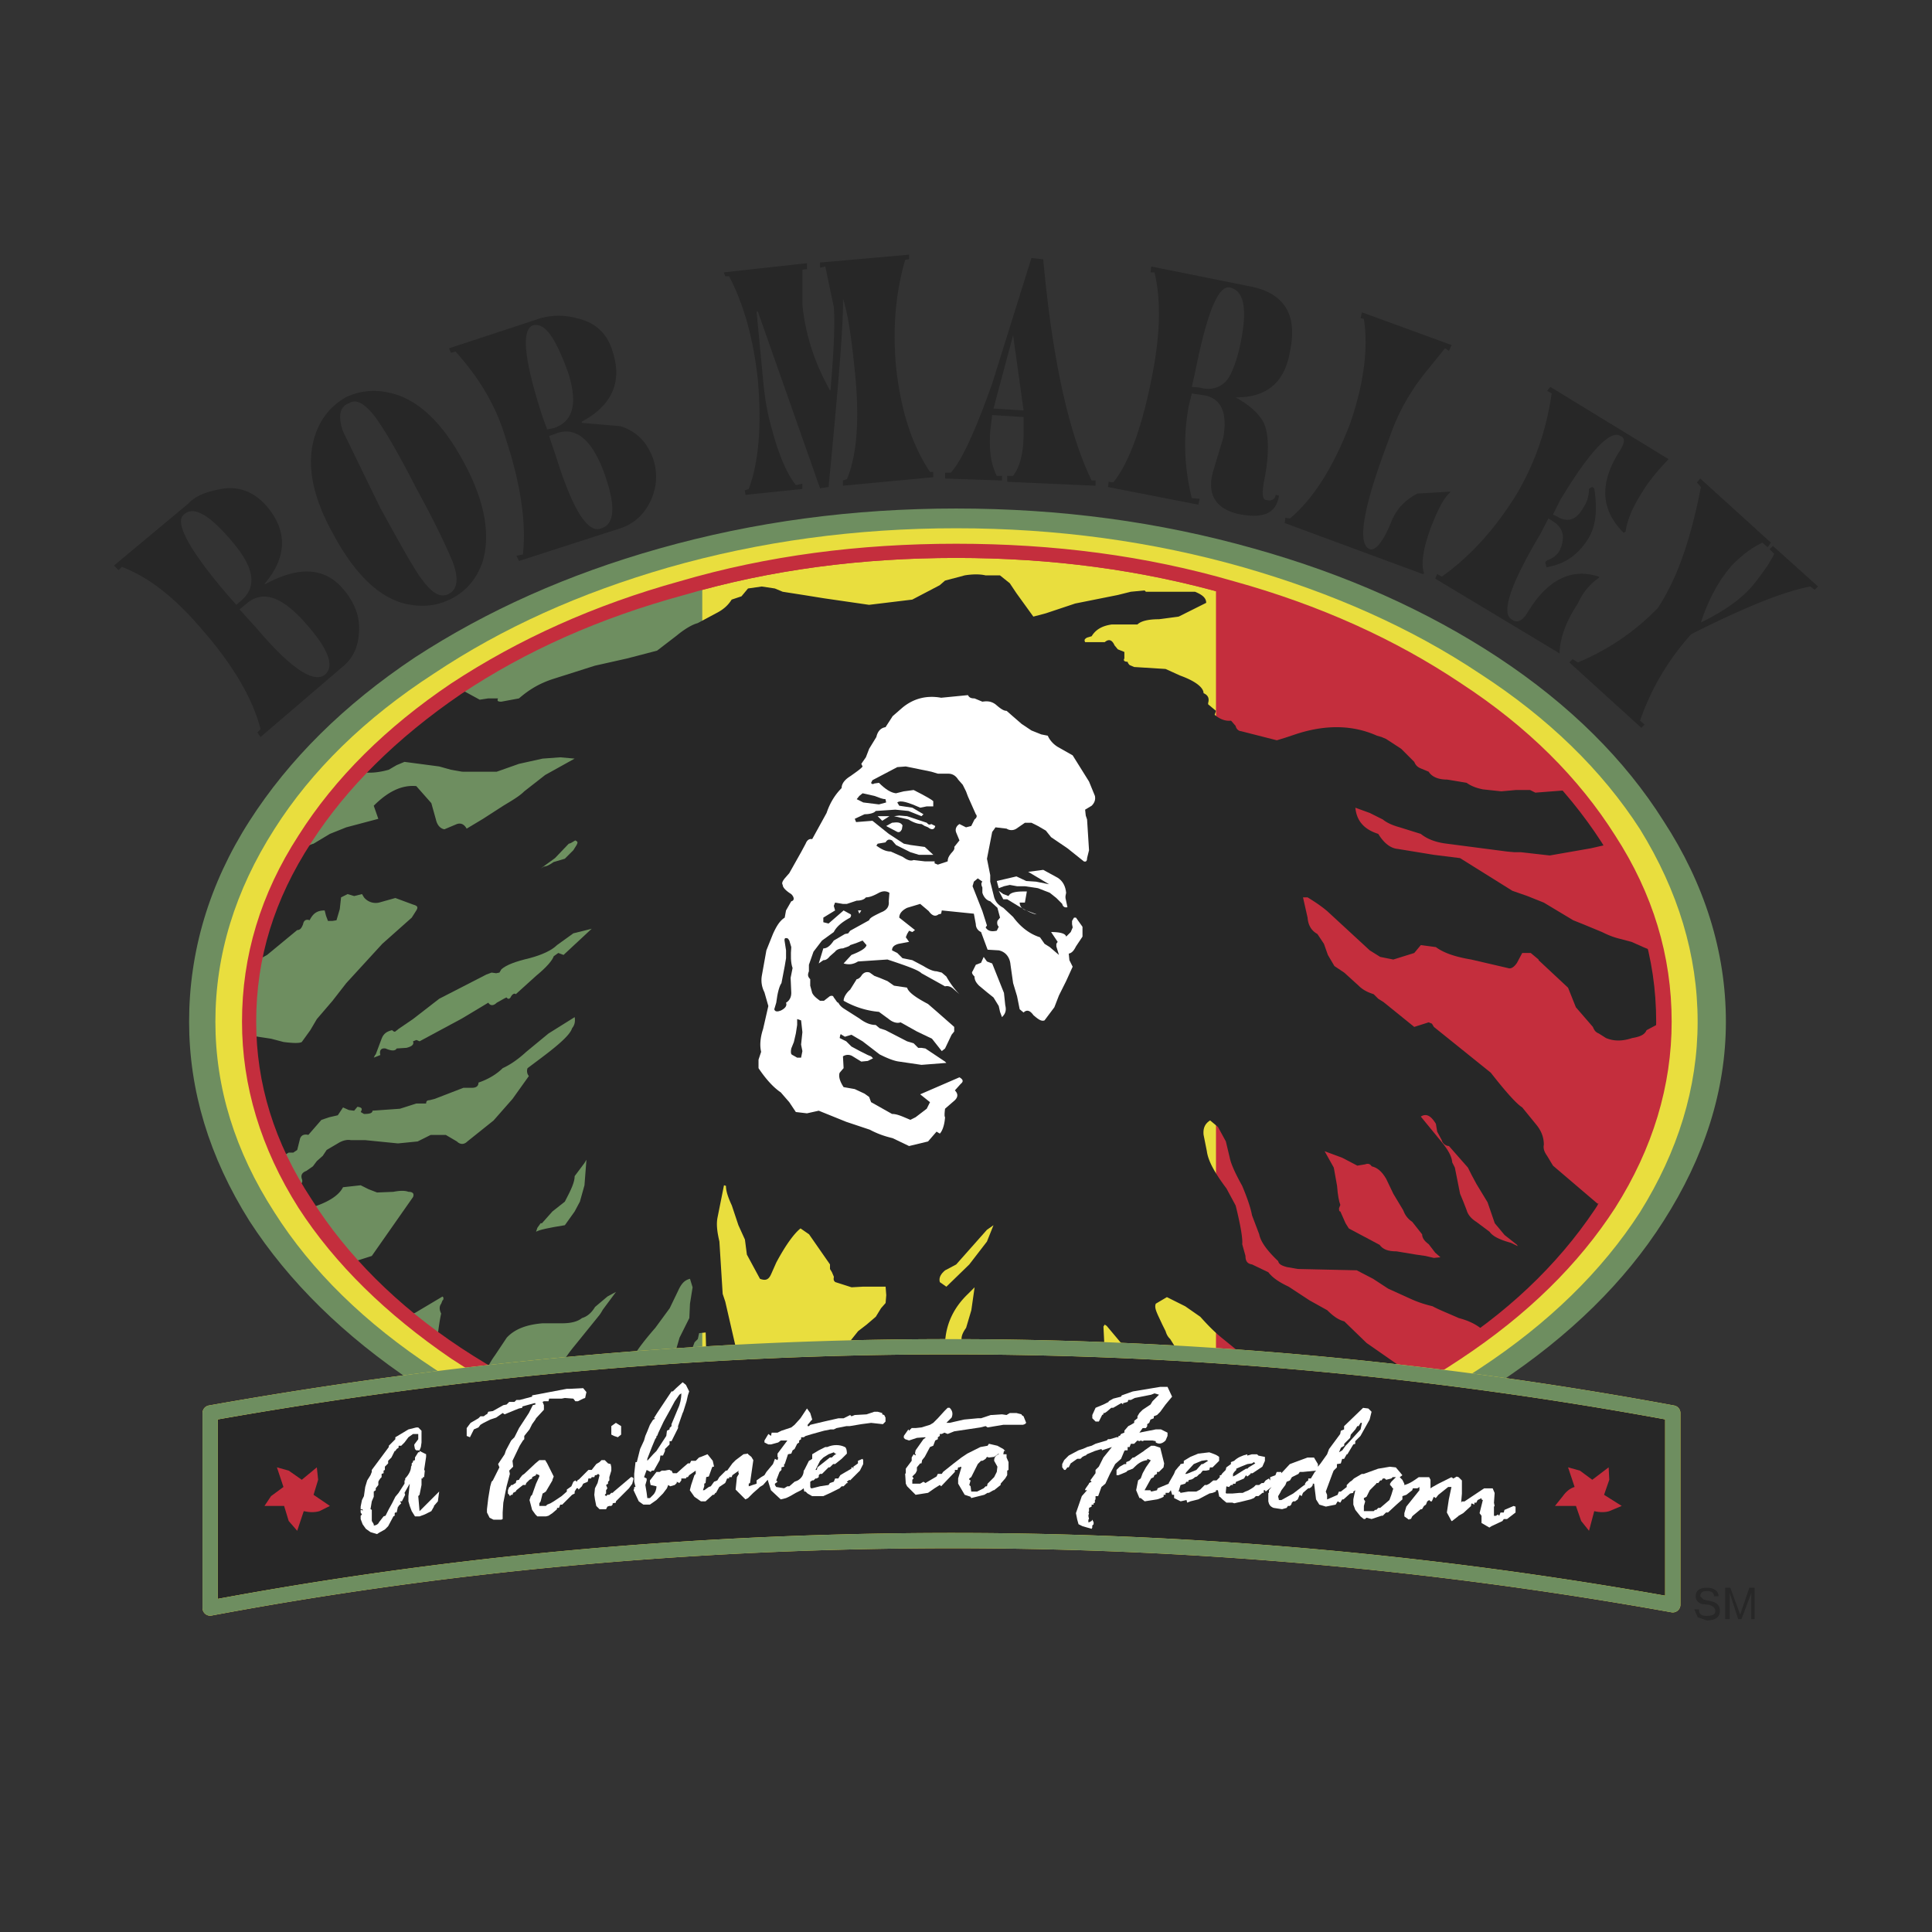 <svg xmlns="http://www.w3.org/2000/svg" width="2500" height="2500" viewBox="0 0 192.756 192.756"><rect x="0" y="0" width="192.756" height="192.756" fill="#333333" stroke="none"/><path fill-rule="evenodd" clip-rule="evenodd" fill="#fff" fill-opacity="0" d="M0 0h192.756v192.756H0V0z"/><path d="M160.232 83.717c3.721 5.811 5.549 11.752 5.549 18.216 0 6.268-1.828 12.273-5.549 18.02-3.592 5.68-8.553 10.707-15.082 14.951-6.465 4.311-13.973 7.705-22.33 10.121-8.814 2.48-17.955 3.656-27.421 3.656-9.467 0-18.608-1.176-27.292-3.656-8.422-2.416-15.931-5.811-22.459-10.121-6.398-4.244-11.426-9.271-15.017-14.951-3.787-5.746-5.615-11.752-5.615-18.02 0-6.464 1.828-12.406 5.615-18.216 3.591-5.55 8.619-10.512 15.017-14.887 6.529-4.374 14.038-7.704 22.459-9.989 8.684-2.546 17.825-3.721 27.292-3.721 9.466 0 18.607 1.175 27.421 3.721 8.357 2.285 15.865 5.615 22.33 9.989 6.53 4.376 11.491 9.337 15.082 14.887z" fill-rule="evenodd" clip-rule="evenodd" fill="#cacfad"/><path d="M149.133 66.089c7.117 4.701 12.535 10.12 16.322 16.126 4.049 6.203 6.139 12.862 6.139 19.718 0 6.725-2.09 13.254-6.139 19.586-3.787 5.941-9.205 11.297-16.322 15.996-7.051 4.637-15.082 8.357-24.158 10.84-9.467 2.611-19.26 3.916-29.576 3.916-10.25 0-20.044-1.305-29.512-3.916-9.141-2.482-17.171-6.203-24.157-10.84-7.051-4.699-12.471-10.055-16.323-15.996-3.983-6.332-5.941-12.861-5.941-19.586 0-6.856 1.958-13.516 5.941-19.718 3.852-6.007 9.271-11.426 16.323-16.126 7.117-4.636 15.147-8.227 24.157-10.773 9.467-2.677 19.261-3.983 29.512-3.983 10.316 0 20.109 1.306 29.576 3.983 9.076 2.546 17.107 6.137 24.158 10.773z" fill-rule="evenodd" clip-rule="evenodd" fill="#6e8e60"/><path d="M149.133 66.089c7.117 4.701 12.535 10.12 16.322 16.126 4.049 6.203 6.139 12.862 6.139 19.718 0 6.725-2.09 13.254-6.139 19.586-3.787 5.941-9.205 11.297-16.322 15.996-7.051 4.637-15.082 8.357-24.158 10.84-9.467 2.611-19.26 3.916-29.576 3.916-10.25 0-20.044-1.305-29.512-3.916-9.141-2.482-17.171-6.203-24.157-10.84-7.051-4.699-12.471-10.055-16.323-15.996-3.983-6.332-5.941-12.861-5.941-19.586 0-6.856 1.958-13.516 5.941-19.718 3.852-6.007 9.271-11.426 16.323-16.126 7.117-4.636 15.147-8.227 24.157-10.773 9.467-2.677 19.261-3.983 29.512-3.983 10.316 0 20.109 1.306 29.576 3.983 9.076 2.546 17.107 6.137 24.158 10.773" fill="none" stroke="#6e8e60" stroke-width="1.197" stroke-linecap="round" stroke-linejoin="round" stroke-miterlimit="2.613"/><path d="M23.252 54.141c2.09 2.481 2.416 4.375.849 5.746l-.522.457-.979-1.11c-3.787-4.439-5.223-7.182-4.244-7.9.979-.915 2.612.064 4.896 2.807zm-4.439-3.918l-7.443 6.203.457.457.327-.327c2.742 1.045 5.354 3.134 7.965 6.203 3.134 3.591 5.093 6.921 5.876 9.99l-.326.326.326.457 8.162-6.986c.979-.783 1.501-1.828 1.632-3.134.196-1.632-.261-3.068-1.437-4.505-1.828-2.285-4.439-2.481-7.835-.653h-.13c2.285-2.677 2.285-5.289.261-7.705-1.241-1.436-2.742-2.089-4.57-1.763-1.437.262-2.547.654-3.265 1.437zM23.906 60.8l.783-.653c1.632-1.306 3.591-.588 6.072 2.35 2.089 2.416 2.612 4.048 1.632 4.832-1.109.849-3.395-.653-6.725-4.57L23.906 60.8zM39.379 39.32c-1.763-.522-3.395-.392-4.896.326-1.567.914-2.547 2.22-3.069 3.852-.849 2.677-.327 5.876 1.763 9.663 2.024 3.787 4.309 6.203 6.921 6.986 1.893.522 3.525.326 5.027-.458 1.437-.783 2.481-1.958 3.069-3.787.718-2.612.196-5.876-1.894-9.728-2.024-3.786-4.309-6.071-6.921-6.854zm-5.157 3.721c-.522-1.501-.327-2.481.587-2.807.718-.458 1.502 0 2.481 1.175.849 1.11 2.286 3.46 4.244 7.312 2.089 3.787 3.264 6.399 3.722 7.574.522 1.567.326 2.546-.458 2.938-.783.457-1.632 0-2.611-1.306-.784-.979-2.155-3.46-4.244-7.247l-3.721-7.639zM56.682 37.165c.979 3.069.522 4.897-1.437 5.55l-.653.13-.457-1.24c-1.828-5.615-2.154-8.684-.979-9.141 1.24-.326 2.285 1.306 3.526 4.701zm-2.743-5.419l-9.141 3.004.196.457.457-.13c2.285 2.546 4.048 5.354 5.027 8.749 1.502 4.57 2.024 8.357 1.697 11.491l-.652.13.261.522 10.12-3.264c1.175-.392 2.154-1.175 2.808-2.351.783-1.436.979-2.938.457-4.57-.588-1.633-1.633-2.743-3.265-3.265l-3.853-.327v-.13c3.069-1.632 4.048-4.048 3.069-6.986-.522-1.828-1.763-2.938-3.591-3.33a6.691 6.691 0 0 0-3.59 0zm.849 11.752l.914-.326c1.959-.587 3.592.979 4.767 4.57.979 2.938.784 4.57-.457 4.962-1.306.587-2.808-1.697-4.439-6.855l-.785-2.351zM93.113 47.611l-9.01.849v-.522l.392-.131c.979-2.285 1.306-5.941.783-10.838-.326-3.199-.652-5.55-1.175-7.182.065 2.48-.457 8.683-1.437 18.803l-.849.13-6.202-17.628h-.131l.653 6.855c.13 1.371.326 2.938.849 4.766.653 2.481 1.437 4.44 2.416 5.68l.653-.13v.522l-5.68.588-.065-.457.392-.131c.979-2.611 1.306-6.202.914-10.838-.457-4.244-1.437-7.639-2.873-10.381h-.392l-.13-.392 8.292-.914v.588l-.457.065v3.525c.327 3.134 1.306 5.942 2.742 8.488h.065c.326-3.917.457-6.66.326-8.292l-.849-4.048-.522.13v-.522l8.88-.784v.457l-.392.065c-.979 3.395-1.241 6.855-.915 10.577.458 4.374 1.567 7.834 3.396 10.577h.326v.525zM102.906 25.739L98.99 38.275c-1.633 4.57-2.938 7.509-4.114 8.88h-.588v.587l5.68.196v-.457h-.521c-.588-1.175-.783-2.612-.654-4.44l.197-1.632 3.133.196v1.632c0 1.893-.326 3.264-1.045 4.244h-.586v.587l8.812.392v-.522h-.391c-2.285-4.701-3.918-12.079-4.832-22.068l-1.175-.131zm-1.828 7.705l1.045 7.508-3.002-.196 1.957-7.312zM115.182 27.175c.652 2.677.588 6.072-.195 10.12-.98 5.093-2.285 8.814-3.918 10.838l-.457-.065-.064.522 9.01 1.763.131-.587-.783-.065c-.785-3.199-.85-6.137-.328-9.075l.328-1.371 1.305.196c1.633.326 2.285 1.763 1.828 4.244l-1.045 3.46c-.588 2.285.393 3.721 2.809 4.178 2.285.392 3.459-.13 3.787-1.763v-.13l-.328-.065v.065c-.064.326-.391.587-.848.457-.457 0-.523-.522-.326-1.763.521-2.481.521-4.439.129-5.615-.326-.979-1.305-1.959-2.938-2.873h.066c3.068 0 4.83-1.502 5.354-4.57.783-3.656-.523-5.876-4.113-6.529l-9.729-1.959-.066.587h.391zm7.312 10.643c-.652.849-1.633 1.175-2.807.849l-.783-.065.326-1.437c1.174-5.876 2.285-8.684 3.459-8.488 1.438.326 1.764 2.089 1.111 5.419-.327 1.633-.782 2.939-1.306 3.722zM142.93 52.182c-.979 2.481-1.176 4.113-.848 5.028l-.131.065-13.777-5.093.066-.522.457.066c2.416-2.024 4.373-5.224 6.006-9.468 1.371-3.982 1.828-7.508 1.371-10.446l-.326-.066.131-.587 8.945 3.265-.262.587-.393-.261-2.219 2.742c-1.502 1.958-2.611 4.048-3.33 6.203-2.611 6.855-3.264 10.577-1.959 11.099.521.196 1.307-.653 2.154-2.742.457-1.175 1.307-2.154 2.611-2.808l3.266-.196v.065c-.651.588-1.174 1.633-1.762 3.069zM154.355 38.993l.326-.392 11.754 7.182v.065c-1.176 1.24-2.025 2.285-2.678 3.395-.914 1.437-1.436 2.742-1.566 3.787l-.197.13c-2.283-2.285-2.414-4.896-.521-7.965.652-.979.719-1.501.195-1.698-.979-.653-3.068 1.502-6.006 6.399l-.719 1.436.393.196c1.109.653 1.959.327 2.611-.849.326-.457.588-1.11.588-1.894l.064-.065.262-.13.195.13c.326 2.024.195 3.656-.521 4.897-.98 1.632-2.285 2.612-4.049 2.938-.131.065-.195.065-.195 0l-.131-.457.195-.196c.98-.326 1.438-.979 1.568-2.089.064-.783-.262-1.306-.914-1.763l-.523-.326-.848 1.632c-3.07 5.158-3.918 7.966-2.742 8.488.457.326.979.13 1.5-.719 1.959-3.265 4.375-4.505 7.117-3.591l.066.065a6.206 6.206 0 0 0-2.156 2.611c-1.174 1.763-1.762 3.396-1.828 4.896 0 .131 0 .131-.129 0l-12.275-7.377.195-.458.457.261c2.678-1.894 5.223-4.57 7.51-8.292 1.828-3.134 2.938-6.398 3.459-9.989l-.457-.258zM157.424 66.089a23.624 23.624 0 0 0 7.967-5.419c1.959-2.938 3.328-6.986 4.309-12.079l-.393-.457.328-.392 7.051 6.398-.326.457-.523-.457c-.979.457-1.959 1.175-2.938 2.154-1.305 1.437-2.416 3.395-3.199 5.811 2.285-1.11 4.178-2.416 5.354-3.917.98-1.241 1.633-2.22 1.959-2.938l-.457-.457.326-.326 4.506 4.048-.326.326-.457-.326c-2.742.522-6.727 2.154-11.885 4.766-2.154 2.416-3.916 5.223-5.092 8.618l.457.392-.326.326-7.182-6.529.326-.327.521.328z" fill-rule="evenodd" clip-rule="evenodd" fill="#272727"/><path d="M160.232 83.717c3.721 5.811 5.549 11.752 5.549 18.216 0 6.268-1.828 12.273-5.549 18.02-3.592 5.68-8.553 10.707-15.082 14.951-6.465 4.311-13.973 7.705-22.33 10.121-8.814 2.48-17.955 3.656-27.421 3.656-9.467 0-18.608-1.176-27.292-3.656-8.422-2.416-15.931-5.811-22.459-10.121-6.398-4.244-11.426-9.271-15.017-14.951-3.787-5.746-5.615-11.752-5.615-18.02 0-6.464 1.828-12.406 5.615-18.216 3.591-5.55 8.619-10.512 15.017-14.887 6.529-4.374 14.038-7.704 22.459-9.989 8.684-2.546 17.825-3.721 27.292-3.721 9.466 0 18.607 1.175 27.421 3.721 8.357 2.285 15.865 5.615 22.33 9.989 6.53 4.376 11.491 9.337 15.082 14.887" fill="none" stroke="#6e9160" stroke-width="1.306" stroke-linecap="round" stroke-linejoin="round" stroke-miterlimit="2.613"/><path d="M163.627 82.738c3.787 6.137 5.746 12.536 5.746 19.196 0 6.594-1.959 12.928-5.746 19-3.787 5.875-9.141 11.098-15.996 15.604-6.855 4.57-14.689 8.031-23.504 10.512-9.141 2.611-18.738 3.918-28.728 3.918s-19.587-1.307-28.729-3.918c-8.813-2.48-16.518-5.941-23.374-10.512-6.855-4.506-12.209-9.729-15.931-15.604-3.917-6.072-5.876-12.406-5.876-19 0-6.66 1.959-13.059 5.876-19.196 3.722-5.876 9.076-11.1 15.931-15.539 6.855-4.57 14.56-8.031 23.374-10.577 9.141-2.611 18.739-3.917 28.729-3.917s19.587 1.306 28.728 3.917c8.814 2.546 16.648 6.007 23.504 10.577 6.855 4.439 12.209 9.663 15.996 15.539z" fill-rule="evenodd" clip-rule="evenodd" fill="#e9de3e"/><path d="M160.232 83.717c3.721 5.811 5.549 11.752 5.549 18.216 0 6.268-1.828 12.273-5.549 18.02-3.592 5.68-8.553 10.707-15.082 14.951-6.465 4.311-13.973 7.705-22.33 10.121-8.814 2.48-17.955 3.656-27.421 3.656-9.467 0-18.608-1.176-27.292-3.656-8.422-2.416-15.931-5.811-22.459-10.121-6.398-4.244-11.426-9.271-15.017-14.951-3.787-5.746-5.615-11.752-5.615-18.02 0-6.464 1.828-12.406 5.615-18.216 3.591-5.55 8.619-10.512 15.017-14.887 6.529-4.374 14.038-7.704 22.459-9.989 8.684-2.546 17.825-3.721 27.292-3.721 9.466 0 18.607 1.175 27.421 3.721 8.357 2.285 15.865 5.615 22.33 9.989 6.53 4.376 11.491 9.337 15.082 14.887" fill="none" stroke="#c42e3d" stroke-width="1.088" stroke-linecap="round" stroke-linejoin="round" stroke-miterlimit="2.613"/><path fill-rule="evenodd" clip-rule="evenodd" fill="#c42e3d" d="M121.318 58.384v87.032l.328-.064.848-.262.326-.065.457-.13 2.938-.981.392-.129 2.612-.849.261-.131.327-.065.195-.131.328-.13.195-.065.327-.131.457-.197.326-.129.195-.131.328-.066.26-.131.326-.129.197-.066.327-.131.195-.129.326-.067.262-.13.326-.131 6.268-3.133.13-.131.457-.195.067-.131.455-.195.131-.131.197-.067.131-.131.391-.195.13-.131.457-.195.067-.131.455-.195.131-.131.392-.195.131-.131.457-.198.065-.13.261-.129.065-.067.262-.131.064-.128.262-.067.066-.131.26-.131.066-.064.26-.131.197-.195.196-.131.131-.131.195-.064.131-.131.195-.131.262-.195.195-.131.197-.196.26-.13.197-.198.196-.129.259-.197.198-.131.195-.195.262-.131.39-.391.262-.13.393-.457.259-.067.524-.586.195-.066.914-.914.196-.065 2.939-2.939.131-.26.652-.654.065-.196.654-.652.129-.195.328-.328.129-.26.197-.197.131-.196.326-.326.065-.262.261-.195.065-.195.131-.131.131-.195.195-.262.131-.195.066-.131.131-.198.129-.128.066-.198.131-.131.129-.195.066-.131.131-.195.131-.131.195-.391.131-.13.196-.457.13-.067.196-.457.131-.131.392-.847.129-.131.85-1.697.131-.327.195-.457.131-.326.195-.459.131-.326.131-.195.652-1.959.067-.196.326-1.304.131-.328.195-.914.131-.522.131-.652.064-.524.131-.652.195-1.959.131-5.158h-.131v-.979h-.064v-.98h-.131v-.653h-.131v-.522h-.064V95.6h-.131v-.522h-.131v-.457h-.065v-.457h-.13v-.327h-.131v-.392h-.067v-.457h-.129v-.457h-.13v-.196h-.067v-.326h-.131v-.326h-.129v-.327h-.066v-.327h-.131v-.326h-.131v-.326h-.064v-.196h-.131v-.327h-.131v-.261h-.064v-.196h-.131v-.326h-.131v-.196h-.065v-.261h-.13v-.326h-.131v-.197h-.065v-.195h-.131v-.261h-.13v-.197h-.067v-.195h-.129v-.262h-.131v-.195h-.066v-.196l-.131-.131h-.129v-.195h-.066v-.262h-.131v-.196h-.131v-.195l-.064-.131h-.131v-.196h-.131v-.261l-.065-.065h-.13v-.261h-.131V84.5l-.065-.13h-.131v-.196h-.13v-.196l-.065-.13h-.131v-.196l-.131-.131h-.066v-.195l-.129-.131h-.131v-.196l-.066-.131h-.129v-.196l-.131-.13h-.066v-.196l-.262-.261h-.064v-.196l-.131-.131h-.131v-.196l-.196-.195h-.13v-.262l-.327-.326h-.064v-.196l-.262-.196h-.066v-.261l-.326-.326h-.131v-.196l-.653-.653h-.13v-.196l-.653-.653h-.064v-.261l-3.397-3.33-.195-.13-.783-.784-.195-.065-.588-.588-.198-.065-.521-.587-.262-.066-.195-.261-.195-.066-.329-.326-.259-.13-.196-.196-.197-.131-.326-.326-.262-.131-.195-.196-.195-.13-.131-.066-.196-.13-.261-.196-.196-.131-.131-.13-.195-.065-.197-.262-.26-.065-.066-.13-.262-.131-.064-.066-.262-.13-.065-.131-.261-.065-.065-.131-.457-.195-.131-.131-.392-.196-.131-.13-.455-.196-.067-.131-.457-.196-.13-.13-.391-.196-.131-.13-.197-.131-.131-.066-.455-.261-.067-.065-.457-.261-.13-.066-6.073-3.068-.326-.131-.195-.065-.326-.131-.262-.13-.326-.065-.196-.131-.328-.131-.195-.065-.326-.131-.262-.13-.326-.065-.195-.131-.327-.131-.195-.065-.328-.13-.26-.131-.328-.066-.195-.13-.326-.13-.196-.066-.654-.261-.457-.065-1.305-.457-.457-.131-1.306-.392-.391-.13-1.307-.457-.457-.066-.326-.13-.848-.196-.328-.131z"/><path fill-rule="evenodd" clip-rule="evenodd" fill="#6e8e60" d="M70.066 145.498V58.303l-.326.081-.327.131-1.306.326-1.632.523-.457.13-1.632.523-.457.13-1.306.392-.392.13-.261.131-.327.066-.195.13-.327.13-.196.066-.326.131-.261.13-.327.065-.195.131-.327.131-.196.065-.326.13-.261.131-.327.065-.196.131-.326.131-.196.065-.327.13-.261.131-.326.065-.196.131-.327.13-5.419 2.677-.13.131-.196.13-.131.066-.457.261-.065.065-.457.261-.131.066-.391.261-.131.065-.457.261-.065.066-.261.13-.066.131-.457.196-.13.13-.392.196-.131.131-.457.195-.065.131-.457.196-.196.196-.261.131-.065.13-.261.065-.066.131-.261.131-.196.195-.196.131-.13.065-.196.131-.131.13-.195.066-.262.261-.195.065-.197.261-.261.065-.326.327-.196.131-.196.195-.261.131-.327.326-.195.131-.458.392-.195.131-.523.522-.261.13-.392.457-.261.065-1.371 1.437-.261.131-.98.979-.065.196-1.436 1.436-.13.196-.653.653-.066.195-.588.588-.065.196-.261.196-.065.261-.261.196-.065.196-.327.326-.131.262-.195.195-.131.196-.131.131-.065.196-.261.261-.066.196-.13.13-.13.196-.066.131-.131.196-.13.131-.065.195-.262.196-.326.653-.065.13-.261.458-.065.065-.262.457-.065.131-.457.848-.131.131-.849 1.698-.13.326-.196.457-.13.326-.196.457-.131.327-.066.196-.652 1.958-.131.196-.326 1.306-.13.327-.197.914-.131.522-.065.653-.13.522-.131.653-.196 1.959-.13 2.547.13.064v2.547h.131v.978h.065v.981h.131v.652h.13v.524h.065v.652h.131v.522h.131v.457h.066v.457h.13v.328h.13v.39h.066v.457h.13v.457h.131v.196h.065v.326h.131v.328h.13v.326h.066v.326h.13v.327h.13v.326h.066v.195h.131v.326h.13v.262h.066v.197h.13v.326h.131v.196h.065v.261h.13v.327h.131v.195h.065v.195h.131v.262h.13v.195h.066v.197h.13v.26h.131v.197h.065v.196h.131l.13.131v.195h.066v.262h.13v.195h.131v.195h.065l.131.131v.195h.131v.262h.065l.13.067v.259h.131v.198h.065l.131.13v.196h.13v.195h.065v.262h.131l.196.195v.195h.13l.131.131v.198h.066l.13.128v.198h.13l.066.131v.195h.131l.195.262v.195h.131l.131.131v.195h.065l.261.195v.262h.065l.327.326v.196h.13l.196.197v.26h.131l.195.197v.195h.131l.523.588v.195h.13l.653.653v.197h.13l1.698 1.762v.195h.131l.326.328.196.131 1.306 1.305.261.131.523.521.195.131.588.523.196.131.457.391.196.131.326.326.196.131.261.195.196.131.196.195.261.131.196.197.196.129.261.198.196.13.196.196.261.131.065.064.261.131.065.131.262.064.065.131.261.131.066.064.261.131.065.131.261.067.196.259.457.196.065.13.457.198.131.131.392.195.13.131.457.195.066.131.261.064.065.131.457.196.131.13.391.198.131.131.457.195.065.131.457.195.131.131.196.131.13.064 5.615 2.873.327.065.261.131.326.13.196.067.327.129.195.131.327.066.261.129.327.131.391.197.327.129.261.066.326.131.196.131.326.065.197.13.326.131.457.196 1.959.652.457.131 3.917 1.306 1.306.327.327.064.326.082z"/><path d="M120.34 60.147l-2.742 1.371-1.959.262c-1.109 0-1.828.195-2.154.522h-2.547c-.979.13-1.633.522-2.023 1.175l-.457.131c-.195.13-.326.195-.195.457h1.957c.393-.326.719-.261.98.327l.326.392.652.262v.652c-.131.196 0 .327.328.327 0 .065.064.196.195.327l.457.195 3.133.196 1.438.653c1.633.587 2.35 1.241 2.35 1.763.457.195.588.522.457.979v.13l.783.653-.131.392c.523.457 1.111.653 1.633.587l.457.522c.066.327.326.522.523.522l3.59.915.85-.261.979-.327c2.939-.979 5.682-.979 8.162.13l.457.131.457.196 1.502.979 1.305 1.306c.131.327.326.522.652.653l.785.327c.326.522.979.784 1.828.784l1.959.326c.457.326.979.522 1.631.653l1.828.195 1.438-.13h1.436l.523.261 3.395-.261h.064v.13h.131l.652.653v.196h.131l.326.326v.261h.066l.262.196v.196h.064l.326.327v.261h.131l.195.196v.196h.131l.131.131v.196h.064l.262.261v.196h.066l.131.13v.196h.129l.066.13v.196h.131l.129.131v.195h.066l.131.131v.196h.131l.064.13v.196h.014c-.119.05-.254.093-.406.13l-1.436.327-4.113.718-2.873-.326h-.652l-.719-.065-6.006-.783c-1.109-.131-1.959-.457-2.613-.979l-2.088-.653c-.719-.196-1.307-.457-1.697-.784l-1.307-.653-1.436-.522c.131 1.306.848 2.155 2.285 2.612.521.849 1.174 1.437 1.959 1.502l3.59.587 2.611.327 5.225 3.264 1.5.522 1.633.653 2.938 1.763.98.392 1.893.783c.654.327 1.176.522 1.697.653l1.242.327 1.174.522c.424.181.816.332 1.176.455v.132h.131v.522h.131v.653h.064v.522h.131v.652h.131v.98h.064v.979h.131l-.068 2.711-.584.162-.98.521c-.195.457-.652.654-1.436.783-.979.328-1.828.328-2.611 0l-.719-.455c-.326-.131-.457-.328-.588-.654l-1.697-1.959-.783-1.957-2.938-2.743v-.065l-.783-.653h-.85l-.521.979c-.262.393-.588.652-.914.523l-3.656-.85c-1.568-.261-2.742-.653-3.525-1.24l-1.504-.196-.652.784-2.088.653-1.307-.261-1.045-.653-4.244-3.917c-.783-.653-1.436-1.045-1.959-1.372h-.457l.457 2.024c.066.784.393 1.306.98 1.632l.652.979.393 1.11.652 1.109.979.654 1.438 1.305c.521.523 1.109.719 1.502.85l.457.457.521.326 3.068 2.48 1.438-.457.326.131.195.326 5.68 4.57c1.633 2.09 2.613 3.135 3.135 3.461l1.436 1.764c.523.652.719 1.305.719 1.957-.064.328 0 .654.326 1.111l.588.979 4.439 3.787h.131l-.131.131c.227.139.436.281.623.422l-.1.1-.066.197-.129.129-.131.197-.066.131-.131.195-.195.262-.131.195-.131.131-.064.195-.262.195-.064.262-.326.326-.131.195-.197.197-.129.26-.328.328-.129.195-.654.652-.064.195-.652.654-.131.26-2.939 2.939-.195.064-.914.914-.195.066-.523.586-.26.066-.393.457-.262.131-.391.391-.262.131-.195.195-.197.131-.26.197-.195.129-.197.197-.26.131-.027.025-.039-.025c-.588-.523-1.305-.98-2.547-1.307-1.174-.521-2.023-.85-2.611-1.176-.521-.131-1.305-.326-2.285-.783l-2.154-.979-1.502-.98-1.631-.848-5.877-.131-1.109-.195c-.457-.131-.783-.262-.85-.588-1.109-1.045-1.764-1.959-1.893-2.678l-.719-1.893c-.131-.719-.457-1.697-.979-2.939-.654-1.174-1.111-2.154-1.242-2.807l-.391-1.633-.783-1.436-.785-.654c-.521.328-.717.785-.652 1.438l.326 1.633c.131.979.783 2.154 1.959 3.721l.914 1.697c.523 2.09.719 3.396.654 3.854l.326 1.174c0 .523.195.783.652.85l1.633.783c.391.521 1.045.979 2.023 1.436l2.09 1.371 1.762.98c.652.652 1.176.979 1.697 1.109l2.221 2.154 3.656 2.547.955.971-.172.074-.131.131-6.268 3.133-.326.131-.262.131-.326.066-.195.129-.326.131c-.523-.131-.783-.326-.85-.652l-.588-.783h-.391l-.98-.85c-.262-.262-.457-.262-.588 0h-.195l-1.436-1.436-.393.195-.979-1.371c-.457-.588-.914-.914-1.438-.914l-.652-.064-2.416-1.959c-.979-.783-1.697-1.568-2.285-2.221l-1.502-1.045-1.828-.914-1.109.654c-.131.326 0 .652.195 1.109l.457.979.326.654c.131.457.326.652.457.783l.654 1.045.326 1.109.195 1.307c0 .521-.195.848-.652 1.174-.131-.326-.326-.521-.783-.391-.523.064-.85-.131-.98-.457l-1.045-.85-1.24-.979h-.064l-2.742-3.266-.197-.131-.129.197.129 2.611v3.264c-.129.131-.326.262-.455.131h-.197l-.262.131-.326.848-.652-.129-.652-.523v.783c-.066.326-.195.523-.523.654-.326.064-.521-.131-.521-.457h-.914l.131-.457-.197-.328-.129-.979v.652l-.326.588-.328-.131c-.195 0-.326 0-.326-.131v-.652l-.652.457-.457.457-.98-.131.131-.652-.326-.195c-.195-.131-.326-.262-.195-.326l-.326.717-.783-.195-.131-.131-.195.457-.523-.195h-.457l-.326-.131-.326-.326h-.654l-.129.195-.197 1.24c-.131.066-.326.066-.652 0l-.131-.457v-.457h-.979l-.196.783-.522.457c-.587 0-.587-.26-.261-.652l-.522-.326-.522-.588 1.632-4.309.066-.326c0-.326.13-.654.457-1.111l.522-1.762.327-2.285-.653.652c-1.371 1.307-2.154 2.873-2.285 4.701-.326.195-.653.652-.979 1.436-.327.654-.653.98-1.045 1.045l-.914.457c-.196-.131-.327-.652-.393-1.436.196-.326.196-.652 0-1.045l-.652-.326c-1.437.719-2.416 1.502-2.938 2.285l-1.109.326-.98.393-1.109 1.109-.849 1.176c-.326.129-.522 0-.653-.328l.196-.652.261-.848c.522-.523 1.045-1.502 1.632-3.135-.13-.262 0-.326.065-.457l.783-.979.849-.654.914-.783.522-.85.457-.521.065-.783-.065-.85h-2.22l-1.175.066-1.632-.523c-.131-.131-.196-.195-.131-.521l-.195-.457-.196-.326v-.457l-2.089-3.004-.849-.588c-.588.457-1.437 1.568-2.416 3.395l-.522 1.176c-.261.588-.587.652-1.11.457l-1.306-2.416-.195-1.5-.653-1.438-.653-1.959c-.327-.717-.587-1.371-.587-1.959l-.196-.064-.653 3.264c-.131.719 0 1.502.195 2.352l.327 5.223.261.783 1.306 5.682v.521l1.633 5.68v.066l-.262.26.262.328.065.391.261.652-.588.131-.196-.326c-.327-.131-.522 0-.522.326l-.131.654h-.326l-.327-.131-.327-.98c0 .262-.196.326-.522.457l-.587-.457-.065-.326c-.588.588-.979.783-1.306.652-.327-.064-.587-.195-.653-.521l-.326-.783.392-1.371.457-4.18c-.131-.326-.196-.717-.131-1.305l-.065-2.352-.652.066-.131.588-.326.326-.196.521-.261.457-.196.719-.326 1.764v.521l-.326.326c.13.588 0 1.109-.327 1.764l-.652 1.502c-.327.326-.522.586-.784.586l-.195-.586c-.131-.326 0-.393.13-.523l.196-3.395.196-.326.261-.393.979-3.395.979-1.959.065-1.436.261-1.633-.261-.85c-.522.131-.848.457-1.175 1.176l-.849 1.762-1.437 1.959c-1.828 2.09-2.807 3.592-2.938 4.768l-2.481 4.504-.273.322-.315-.125-.391-.197-.327-.131-.261-.129-.327-.066-.195-.131-.327-.129-.196-.066-.327-.131-.261-.131-.326-.064-1.899-.973.528-1.9a16.032 16.032 0 0 1 2.285-3.656l2.481-3.068.13-.195.196-.328 1.306-1.762-.849.457-1.241 1.045c-.391.652-.849.979-1.306 1.109-.392.326-1.044.521-1.958.521h-1.959c-1.632.131-2.808.588-3.591 1.438l-1.175 1.762c-.336.463-.592.898-.765 1.324l-.345-.148-.065-.131-.261-.064-.065-.131-.457-.195-.13-.131-.392-.195-.131-.131-.469-.192-.065-.131-.457-.195-.196-.26-.261-.066-.065-.131-.261-.131-.065-.064-.261-.131-.065-.131-.261-.064-.065-.131-.261-.131-.067-.064-.261-.131-.039-.039c.117-1.043.241-1.832.365-2.377-.196-.393-.196-.719 0-.979l.131-.328c.13-.064.13-.326 0-.391l-2.743 1.633a3.888 3.888 0 0 1-.623.193l-.226-.193-.196-.131-.588-.523-.195-.131-.522-.521-.261-.131-1.306-1.305-.196-.131-.326-.328h-.131v-.195l-1.622-1.684 1.883-.602 4.113-5.875c.13-.326 0-.523-.457-.523-.326-.131-.849-.131-1.501 0l-1.632.066-.849-.328-.783-.391-1.763.195c-.392.783-1.371 1.438-2.938 1.959-.125 0-.246-.01-.362-.035l-.16-.16h-.132v-.262h-.065v-.195h-.13v-.195l-.13-.131h-.065v-.197h-.13v-.26l-.131-.066h-.065v-.262h-.06l-.071-.391c.327-.131.457-.326.327-.652-.131-.457.13-.654.457-.783l.653-.457.392-.523.588-.521.392-.588 1.11-.654c.522-.326.979-.391 1.306-.326h1.437l1.306.131 1.958.195 1.959-.195 1.306-.652h1.502l1.11.652c.326.326.718.326 1.044 0l2.612-2.09 1.894-2.154 1.632-2.285c-.131-.129-.261-.457-.131-.783l1.306-.979c1.828-1.371 2.938-2.352 3.134-3.004.261-.326.327-.652.261-1.109l-2.612 1.633-2.22 1.828c-.849.783-1.632 1.305-2.351 1.631-.587.588-1.437 1.111-2.416 1.438 0 .326-.196.521-.653.521h-.849l-2.873 1.109-.522.131c-.196 0-.326.066-.326.328h-.979l-1.632.521-2.742.195c0 .262-.327.326-.849.326l-.327-.195c.196-.326.13-.457-.327-.521l-.326.391-.522-.064-.587-.262-.522.783-.849.195-.784.262-1.306 1.502c-.522-.131-.784.131-.849.457l-.261 1.045-.392.262h-.457l-.326.195-.327.457v-.326h-.13v-.262h-.065v-.195h-.131v-.326h-.13v-.197h-.065v-.262H27.5v-.326h-.131v-.195H27.3v-.326h-.13v-.326h-.13v-.326h-.065v-.326h-.13v-.328h-.131v-.326h-.065v-.199h-.131v-.457h-.13v-.246l.326-.275-.326-.262a.378.378 0 0 1-.065.035v-.1h-.13v-.328h-.13v-.457h-.066v-.457h-.13v-.521h-.131v-.652h-.065v-.523h-.13v-.652h-.131v-.98h-.065v-.979h-.131v-1.191l1.828.277 1.24.326c.979.131 1.633.131 1.829 0l.849-1.176.653-1.109 1.567-1.828 1.371-1.762 3.591-3.918 2.938-2.612.457-.718c.196-.327.13-.457-.327-.588l-1.763-.653-1.632.457a1.508 1.508 0 0 1-1.501-.522l-.196-.326-.783.196-.653-.196-.653.326-.13 1.175-.327 1.11-.392.065h-.46l-.196-.522-.131-.522c-.783 0-1.175.326-1.501.979-.327-.13-.587 0-.653.392-.13.326-.261.587-.587.587l-3.003 2.481-.934.519.019-.192.131-.522.196-.914.13-.326.326-1.306.131-.196.652-1.958.065-.196.131-.327.196-.457.13-.327.196-.457.13-.326.849-1.698.131-.13.386-.718.397-.458c.392-.587.849-.98 1.371-1.11l1.632-.979 1.632-.653 3.199-.849-.457-1.306c1.437-1.437 2.808-2.089 4.244-1.959l1.501 1.698.457 1.632c.131.588.457.914.849.979l1.241-.522c.392-.13.718 0 .979.457l1.632-.979 2.023-1.306c.979-.587 1.633-.979 2.09-1.437l2.089-1.632 2.938-1.633-1.437-.13-1.763.13-2.351.522-2.22.784H46.1l-1.11-.196-1.176-.327-3.46-.457-.783.327-.784.457c-1.029.294-1.985.368-2.702.22l.351-.351.065-.196.979-.979.261-.131 1.371-1.437.261-.065.392-.458.261-.13.522-.522.196-.131.457-.392.196-.131.327-.326.261-.131.196-.195.196-.131.327-.327.261-.065.196-.261.196-.065.261-.261.195-.065.131-.13.196-.13.13-.065.196-.131.196-.195.261-.131.065-.131.261-.065.065-.13.261-.131.196-.196.146-.062c.148.076.316.164.506.259l1.437.783.849-.13h.979c-.13.261 0 .327.326.327l1.763-.327c.979-.849 2.024-1.501 3.46-1.958l4.113-1.306 3.2-.718 3.003-.783 1.958-1.502c.784-.653 1.567-1.109 2.089-1.24l1.828-.979c.784-.392 1.24-.849 1.567-1.371l.979-.327.653-.783 1.371-.196 1.306.196.783.327 2.089.326 2.024.326 4.505.653 4.309-.522 2.743-1.437.522-.457 1.959-.522c.784-.131 1.567-.131 2.088 0h1.438l.979.783.654.979 1.697 2.35 1.24-.326 1.176-.392 1.762-.588 4.244-.849 1.307-.326 1.371-.131.129.131h4.898c.793.325 1.119.651 1.119 1.108z" fill-rule="evenodd" clip-rule="evenodd" fill="#272727"/><path d="M85.932 76.208l.457-.653.327-.849.718-1.175c.131-.588.457-.914.914-.979l.718-1.109.979-.849c1.11-.914 2.416-1.241 3.852-.979l2.677-.262c.131.262.326.327.653.327l.783.327c.457-.065.85-.065 1.307.261.457.392.783.653 1.109.653l1.502 1.306.979.653.98.392.652.13c.131.327.457.784.98 1.11l1.5.849 1.633 2.612.588 1.436c.064.327 0 .653-.326.979l-.652.392.064.588.131.392.195 3.068-.195.784c0 .326-.131.392-.326.326l-1.633-1.306-1.633-1.11-.521-.653-.783-.457-.654-.326h-.652l-.848.587a.89.89 0 0 1-.98 0l-1.109-.13-.131.196-.195.261-.523 2.677.326 1.632v.653l.393 1.567c.131.392.326.718.914 1.045l.979.914c.719.979 1.633 1.697 2.678 2.024l.457.653.521.327.914.783-.26-.849v-.261l.131-.196-.654-.979c.85 0 1.438.13 1.502.457l.457-.457.195-.457-.064-.326v-.327l.195-.327h.197l.65.913v.979l-.652.979c-.197.392-.393.653-.719.718l.064.653.326.653-.652 1.436-.719 1.438-.455 1.174-.98 1.307c-.326.131-.652-.131-1.109-.521-.326-.459-.654-.588-.98-.262l-.391-.326-.262-1.307-.393-1.305-.26-1.829c-.066-.784-.523-1.306-1.176-1.437l-1.109-.065-.654-1.763a.847.847 0 0 1-.521-.783l-.195-1.045-3.2-.326-.065.326-.261.065c-.326.261-.653.13-.979-.326l-.849-.718-1.306.392c-.522.261-.783.587-.783.979l1.567 1.241-.261.196-.326-.13-.196.326-.13.327.326.457-1.045.196c-.459.129-.655.325-.655.651l.522.261.522.522.979.196 1.11.587c.522.326.979.523 1.306.523l.522.131.457.391c.326.588.783 1.24 1.306 1.764l-.522-.457c-.326-.326-.653-.393-.914-.326l-2.35-1.307c-.327-.326-1.437-.719-3.396-1.371l-2.938.196c-.522.327-.979.327-1.436.197l.783-.85c.849-.326 1.436-.653 1.502-.979l-.392-.457-.653.261-.587.196c-.065.131-.392.196-.718.327-.327 0-.653.13-.784.327l-.522.457c-.261.327-.457.392-.653.392l-.457.327.457-1.502c.327 0 .653-.196 1.044-.783l1.11-.653.327-.065.196-.261 1.893-1.045c.066-.261.522-.457 1.175-.784.522-.195.849-.522.784-1.109l.065-.849c-.327-.196-.653-.196-1.045 0-.587.327-.979.457-1.306.457-.13.196-.457.327-.914.327l-.979.327h-.392l-.782-.134-.131.327.131.457-1.175.718v.458l.522.13 1.502-1.305.587.326c.196.065.196.196.065.392-.849.458-1.371.914-1.633 1.437l-1.175.849-.849 1.11-.457 1.306v.653c-.131.326-.131.521.13.783v.652l.196.719c.131.262.327.457.783.783h.392l.587-.457c.196-.064.327-.064.392.131.262.326.327.521.458.521.13.262.326.457.653.654l1.437.914c.522.391 1.045.652 1.632.652l.392.326.587.195 2.154 1.111.653.195.457.457h.327l.392.064 1.958 1.307.131.131-2.481.195-2.22-.326c-.522-.064-1.175-.326-1.958-.719l-1.698-1.305-1.11-.654-.653.197-.327-.197c-.13-.129-.13 0-.196.326l.653.328.522.521.849.457.784.393.326.131.196.195-.522.262-.653.064-.849-.521a.885.885 0 0 0-.979 0l.065 1.174-.392.457c-.13.326 0 .85.392 1.438l1.109.195.98.457.457.326.196.523L89 111.139c.522 0 1.045.262 1.829.588l.522-.262 1.11-.848.326-.652-.979-.785 3.917-1.697c.327.197.457.393.13.652l-.587.654c.326.326.326.652 0 .979l-.979.85c-.065.521-.065.783 0 .848-.065.914-.326 1.438-.522 1.633l-.327-.195-.849.979-1.894.457-1.632-.783c-.522-.131-1.306-.326-2.285-.848l-2.351-.785-2.743-1.109-1.175.262-1.11-.131-.653-.979-.849-.98c-.784-.521-1.567-1.436-2.22-2.416v-.848l.261-.783c-.13-.523-.13-1.307.196-2.285l.522-2.285-.392-1.373a2.635 2.635 0 0 1-.261-1.631l.457-2.547.653-1.632c.327-.718.653-1.306 1.175-1.632l.131-.718.522-.914c.326-.065.326-.392 0-.718-.522-.327-.849-.653-.849-.914-.13-.196 0-.392.196-.653l.457-.522 1.175-2.089.457-.849c.13-.327.327-.522.653-.457l1.437-2.612c.392-1.175.979-1.959 1.501-2.481 0-.457.327-.849.849-1.175.653-.458 1.11-.784 1.24-.98l-.127-.265z" fill-rule="evenodd" clip-rule="evenodd" fill="#fff"/><path d="M86.258 81.236c.522 0 .979-.13 1.109-.326l1.959-.131 1.306.131 1.306.522.196-.196-1.11-.653-1.306-.196-.196-.326c.327-.261 1.11 0 2.285.522l.653-.13h.652v-.523c-.13-.13-.783-.522-1.958-1.11l-.979.13-.784.196c-.522-.065-1.044-.391-1.697-1.044l-.457.065c-.196.13-.327 0-.327-.065l.131-.261 2.481-1.306.849-.065 2.546.522.653.196h1.045c.457 0 .784.262.979.588l.458.522.326.653.196.522.784 1.763c.131.131.131.327-.131.522l-.327.653-.522.131-.653-.327c-.326.196-.457.522-.326.849l.326.783-.522.653c.065.131 0 .326-.326.653-.261.327-.327.522-.327.784l-.979.327-.326-.131v-.196h-.979l-1.11-.131c-.326.131-.653 0-1.11-.326l-1.175-.522c-.522 0-.979-.261-1.437-.587l.131-.196.783-.131c.196-.326.392-.326.653-.196l.392.457 1.437.719.849.261h1.436l-.85-.785-1.436-.196-.653-.13-1.501-.979-1.632-1.306-1.632.13-.131-.327.978-.456z" fill-rule="evenodd" clip-rule="evenodd" fill="#272727"/><path d="M85.475 79.734l.261-.327.326-.261 1.175.261c.522.196.849.327 1.11.327l.065.327-.718.195-1.567-.195-.652-.327z" fill-rule="evenodd" clip-rule="evenodd" fill="#272727"/><path fill-rule="evenodd" clip-rule="evenodd" fill="#fff" d="M88.739 81.432l-.718.457-.457-.457h1.175zM92.461 82.085c.13.13.195.261.457.13l.392.196c-.065.327-.327.457-.718.131l-.327-.131-.326-.196c-.327 0-.784-.13-1.306-.457l-1.436-.326.522-.065.783.065 1.959.653zM90.045 82.346l-.065.392c-.13.261-.261.327-.457.261l-1.11-.587.587-.327c.522-.065.849-.065 1.045.261z"/><path d="M55.375 85.611l1.371-1.437c.131 0 .327-.131.653-.327.261.13.261.196.13.457l-.327.522-.849.849-1.11.327c-.458.326-.784.457-.979.457l-.327.196 1.438-1.044z" fill-rule="evenodd" clip-rule="evenodd" fill="#6e9160"/><path d="M104.082 86.786l1.438.783c.521.327.783.849.848 1.502l-.064.327v.196l.195.914c-.195.065-.457 0-.521-.326l-.588-.588-.654-.522-1.174-.457-1.307-.196h-.783l-.719-.13-.588.13-.521.196-.195-.718 1.959-.458.979.458.98.065 1.305.261-2.09-1.241 1.5-.196z" fill-rule="evenodd" clip-rule="evenodd" fill="#fff"/><path d="M99.643 92.466l-.195.392c-.588.13-.914 0-1.111-.327l.131-.196-.457-1.436-.979-2.481.131-.457.391-.326.457.326c-.131.13-.131.327 0 .587v.522c.131.457.457.784.783.849l.719.653.262.979-.262.327c-.066.261-.001.457.13.588z" fill-rule="evenodd" clip-rule="evenodd" fill="#272727"/><path d="M102.449 88.94l-.195 1.11h-.521c0 .327.195.653.652.784l1.045.392c-.393 0-1.371-.522-2.938-1.502h-.392l-.457-.849.457.327.523.196c.129-.327.652-.458 1.5-.458h.326zM85.932 90.834l-.196.326-.131-.326h.327z" fill-rule="evenodd" clip-rule="evenodd" fill="#fff"/><path d="M59.032 92.662l-2.808 2.612-.522-.196-.457.326c-.13.392-.653 1.045-1.763 1.959l-2.023 1.828c-.131-.131-.327 0-.457.195-.131.326-.327.326-.458.131-.065 0-.392.195-.979.521-.327.328-.653.328-.849 0l-2.611 1.568-4.244 2.285-.326-.131-.327.131c.13.326-.13.521-.653.652l-.979.064c-.131.262-.522.262-1.11 0-.392-.064-.653.131-.522.654l-.653.26.131-.26.065-.066.588-1.566c.196-.521.522-.719 1.044-.85.131.131.261.197.327.131l.326-.26 1.437-.98 2.611-2.023 4.701-2.416.522-.195.457.064.327-.064.195-.328c.522-.456 1.437-.783 2.808-1.109 1.24-.327 2.22-.784 2.742-1.306l1.632-1.175 1.828-.456z" fill-rule="evenodd" clip-rule="evenodd" fill="#6e9160"/><path d="M78.75 93.837l.196.653c-.065.783-.065 1.566.13 2.09l-.195.979.065 1.502c0 .457-.196.783-.522.979.13.328-.131.588-.522.783-.327.131-.587.131-.653-.129l.196-.654c.13-1.045.326-1.697.522-1.957l.326-1.699.131-.783v-.784l-.131-.849c-.065-.327 0-.457.326-.327l.131.196z" fill-rule="evenodd" clip-rule="evenodd" fill="#272727"/><path d="M99.643 100.367l-.521-.85-.654-.523-.783-.652c-.326-.326-.457-.588-.457-.914-.195-.195-.327-.391-.195-.521l.326-.653.521-.196.262-.587.326.457.523.197 1.174 2.938.131 1.24c.131.521 0 .85-.326 1.176l-.195-.523-.132-.589zM87.237 97.363l.522.195.783.326.653.457 1.305.197c.131.455.85.979 2.09 1.631l.979.85 1.632 1.436v.457l-.261.326-.653 1.371-.326.262-.979-1.24-1.502-.719-1.632-.914c-.327.131-.784 0-1.175-.326l-.979-.719a8.623 8.623 0 0 1-3.525-1.109c0-.326.261-.783.653-1.109l.653-1.045c.13 0 .326-.131.457-.326.196-.326.522-.457.849-.326l.456.325z" fill-rule="evenodd" clip-rule="evenodd" fill="#fff"/><path d="M79.925 101.803l.13 1.176-.13 1.24.13.652-.13.652h-.392l-.458-.26c-.195-.066-.195-.326-.13-.654l.261-.652.196-.848.131-.85v-.588l.392.132z" fill-rule="evenodd" clip-rule="evenodd" fill="#272727"/><path d="M143.518 113.555l-1.764-2.154c.523-.326.98-.131 1.504.719l.129.783.457.848a.768.768 0 0 0 .719.588l1.893 2.154.393.785.457.848 1.109 1.828.719 2.09.979 1.174 1.242.98.064.131-.652-.326c-1.176-.326-1.828-.654-2.154-1.111l-1.307-.979c-.521-.326-.85-.719-.979-1.176l-.328-.848-.326-.783-.521-2.613-.262-.521c-.066-.784-.654-1.568-1.372-2.417z" fill-rule="evenodd" clip-rule="evenodd" fill="#c42e3d"/><path d="M58.313 118.256l-.457 1.633-.522.979-.979 1.371c-1.632.262-2.546.457-2.873.652l.131-.391.326-.457h.131l1.045-1.176 1.24-.979c.653-1.242.979-1.959.979-2.547l.979-1.307.196-.326-.196 2.548z" fill-rule="evenodd" clip-rule="evenodd" fill="#6e9160"/><path d="M135.422 116.297l.783-.131c.326-.131.523 0 .652.197.523.129.98.457 1.438 1.24l.719 1.502.979 1.631c.131.326.326.783.914 1.176l.979 1.24c0 .326.197.652.654.98l.652.848.521.457-.652.066-.848-.197-.914-.131-1.959-.326c-.85 0-1.371-.195-1.699-.652l-3.068-1.633-.326-.521-.521-1.176c-.131 0-.131-.131-.131-.326l.131-.326c-.131-.326-.262-.98-.326-1.895l-.328-1.828-.912-1.631 1.762.652 1.5.784z" fill-rule="evenodd" clip-rule="evenodd" fill="#c42e3d"/><path d="M99.121 122.238l-.654 1.633-1.762 2.285-2.285 2.219-.653-.457c-.131-.457.13-.848.522-1.174l1.11-.588 3.068-3.461.654-.457z" fill-rule="evenodd" clip-rule="evenodd" fill="#e9de3e"/><path d="M160.689 83.652c3.721 5.746 5.549 11.817 5.549 18.282 0 6.268-1.828 12.404-5.549 18.281-3.592 5.549-8.619 10.512-15.213 14.885-6.529 4.375-14.037 7.705-22.525 10.252-8.748 2.35-17.889 3.592-27.552 3.592-9.598 0-18.739-1.242-27.422-3.592-8.488-2.547-15.996-5.877-22.656-10.252-6.398-4.373-11.491-9.336-15.082-14.885-3.722-5.877-5.55-12.014-5.55-18.281 0-6.464 1.828-12.536 5.55-18.282 3.591-5.68 8.684-10.708 15.082-15.017 6.66-4.375 14.168-7.77 22.656-10.12 8.683-2.547 17.824-3.722 27.422-3.722 9.664 0 18.804 1.175 27.552 3.722 8.488 2.351 15.996 5.745 22.525 10.12 6.594 4.309 11.622 9.337 15.213 15.017m-.457.065c3.721 5.811 5.549 11.752 5.549 18.216 0 6.268-1.828 12.273-5.549 18.02-3.592 5.68-8.553 10.707-15.082 14.951-6.465 4.311-13.973 7.705-22.33 10.121-8.814 2.48-17.955 3.656-27.421 3.656-9.467 0-18.608-1.176-27.292-3.656-8.422-2.416-15.931-5.811-22.459-10.121-6.398-4.244-11.426-9.271-15.017-14.951-3.787-5.746-5.615-11.752-5.615-18.02 0-6.464 1.828-12.406 5.615-18.216 3.591-5.55 8.619-10.512 15.017-14.887 6.529-4.374 14.038-7.704 22.459-9.989 8.684-2.546 17.825-3.721 27.292-3.721 9.466 0 18.607 1.175 27.421 3.721 8.357 2.285 15.865 5.615 22.33 9.989 6.53 4.376 11.491 9.337 15.082 14.887" fill="none" stroke="#c42e3d" stroke-width="1.088" stroke-linecap="round" stroke-linejoin="round" stroke-miterlimit="2.613"/><path d="M20.968 140.977c49.621-8.814 98.263-8.814 145.925 0v19.131a406.8 406.8 0 0 0-73.975-6.398c-24.94.131-48.968 2.416-71.95 6.725v-19.458z" fill-rule="evenodd" clip-rule="evenodd" fill="#272727"/><path d="M20.968 140.977c49.621-8.814 98.263-8.814 145.925 0v19.131a406.8 406.8 0 0 0-73.975-6.398c-24.94.131-48.968 2.416-71.95 6.725v-19.458" fill="none" stroke="#f9da30" stroke-width="1.523" stroke-linecap="round" stroke-linejoin="round" stroke-miterlimit="2.613"/><path d="M20.968 140.977c49.621-8.814 98.263-8.814 145.925 0v19.131a406.8 406.8 0 0 0-73.975-6.398c-24.94.131-48.968 2.416-71.95 6.725v-19.458" fill="none" stroke="#6e8e60" stroke-width="1.523" stroke-linecap="round" stroke-linejoin="round" stroke-miterlimit="2.613"/><path d="M40.75 143.393l-.392.521-.327.328h-.261v.195l-.195.131-.131.195h-.065l-.326.652-.327.328v.26l-.326.327v.326l-.13.066v.26l-.196.066v.326l-.13.131-.131.195-.065.131v.326l-.261.328v.195l-.196.131v.521l-.196.457-.13.783.13.066v1.109l.196.326v.131c.196 0 .457-.131.522-.326l.457-.588.196-.066.327-.652.326-.588.327-.652.326-.391.588-.916v-.326h.065v-.195c.326-.326.587-.783.587-1.176l.065-.131v-.195l.13-.131v-.129l.196-.066v-.262l.327-.521h.13v-.131l.522.262.131.064v.262l-.196 1.305.065.066-.065.652h-.13v.131h-.131v.652l-.196.98-.13.131.13 1.5 1.958-1.957-.13.979-.392.457v.066l-.261.455-.653.328-.522.195h-.457l-.326-.523-.196-.521-.131-.457v-.521l.131-1.242-.522.916.065.195-.326.652h-.196l.13.195-.261.262v.066h-.065l-.13.586h-.131l-.065.066v.26l-.13.066-.522.979-.328.331-.587.326-.196.131-.653-.197-.458-.326-.326-.457-.196-.521v-.328l.13-.129-.13-.197v-.26h.13l.065.129v-.195h-.196v-.26l.13-.654.196-.391.13-.914.196-.654.327-.521.13-.326v-.197l1.698-2.285v-.129l.653-.654v-.195l1.306-.783.784-.195h.196l.326.326v1.174l-.065.457-.131.328h-.326l-.131-.131-.065-.326v-.131l.392-.523v-.521h-.522l-.457.322zM46.888 143.393l.392-.784.457-.195.196-.262.326-.195.653-.328.588-.195.652-.457.196.13 1.11-.457.327-.13.326-.065v-.131l1.176-.326h.13v.131l-.261.064-.392.784-.979 1.502-.457.914-.327.326-.522.98-.131.391-.653.98.131.326-.653 1.305-.131.131-.13.457-.196 1.176-.131 1.109v.326l.262.524.391.195h.783l.131-.064v-.655l.065-.978.327-1.633.327-1.24-.066-.326.392-.393-.065-.586.718-1.502.326-.523.131-.131v-.326l.523-.653.26-.523.327-.457.065-.129.784-.85v-.457l-.131-.326.131-.066h.457l.065-.26h1.241l.326-.066.849.066.196.26h.261l.522-.26.196-.066.13-.588-.326-.391-1.306.065h-.326l-3.461.654v.129l-1.24.328h-.326l-.196.195h-.523l-.261.262-.327.064-1.044.588-.457.065-.131.261h-.065l-.261.196h-.326l-.196.197-.784.457-.391.522v.783l.326.131zM61.643 143.393l.327-.262v-.848l-.522-.326-.457.326v.848l.261.131.391.131z" fill-rule="evenodd" clip-rule="evenodd" fill="#fff"/><path fill-rule="evenodd" clip-rule="evenodd" fill="#fff" d="M63.08 147.375h-.131l-1.697 1.437-.131.131h-.13l-.197.196h-.195l-.131.131-.13-.131.13-.131v-.326l.131-.196-.131-.328.196-.131v-.195l.13-.131v-.326l.197-.652v-.327l-.066-.326-.261-.066-.326-.326h-.327l-.195.195-.327.197-.457.586h-.326l-.98.981h-.065l-.131.195-.13-.131-.196.131-.196.457-.457.326v.197l-.522.458-.784.521-.327.195-.326.131-.131.131h-.652v-.262l.13-.195.196-.783.131-.065.195-.131.654-1.111v-.064l.13-.326-.653-1.307-.196-.326h-.587l-.392.326-1.11 1.045-.196.131-.261.326-.065.131-.261.064-.066.262-.13.064-.196.131h-.131l-.13.197h-.066l-.13.327v.326l.13.131.066.131.13-.131h.131l.065-.196.261-.131.066-.13.652-.524h.262l.065-.195.327-.326.26-.131v-.131l.392-.195v-.131l.327.131v.131l-.327.716-.392 1.112-.13.131-.13.39.26.981.327.457.196.195h.848l.262-.066.392-.26.457-.393v-.131h.195l.131-.326h.196l.13-.131.849-.847.261-.131v-.196l.196-.326h.131l.065.129.326-.326.131-.262.457-.195.066-.326h.261l.065-.131h.261l.065-.195h.131l.196-.131.131.131-.196.783-.262.523-.065.653.065.457.131.652.327.326h.652l.131-.26.195-.066h.197l.13-.131v-.131l.327-.064v-.131l1.305-1.305.327-.459.13-.521-.13-.131zM67.977 139.018c0 .523-.131 1.111-.327 1.502l-.652 1.566v.197l-.196.195v.131l-.261.131-.065.521-.979 1.502-.326.326-.588.654v-.197l.457-1.176.326-.783.131-.195v-.131h.065l.13-.326.522-1.109.653-1.176.457-.85.457-.652.196-.13zm-.979-.196l-.653.979-.783 1.176-.327.523h.13l-.13.129h-.065l-.327.523-.261.652-.196.457-.13.457-.392.85-.327 1.305h-.13l-.131 1.176v.783l.131.523h-.131v.131l-.065.195.522 1.109.457.326h.653l.653-.457.653-.652.392-.521.13-.328.196.131.457-.131.196-.195v-.131l.261.131.196-.262v-.195h.457l.065-.131h.13l.131-.195.653-.457v.326l-.13.131-.327.979-.131.523.458.652.652.457h.457l.719-.652h.13l.13-.195h.065l.326-.588.588-.393.065-.131.13-.326h.196v-.131h.261l.065-.195.653-.457-.065.131.065.195-.196.326-.131 1.24.979.98.261-.131.522-.521.522-.457.13-.131.327-.197.457-.521.326 1.045.979.914.522-.131c.326-.131.652-.326.979-.521l.522-.262.261-.195.065.326h.13l.196.195.457.262h1.11l.718-.326.914-.457.196-.197h.196l.326-.326h.131l-.131-.131.261-.195.065.064.979-.979.327-.652v-.393l-.065-.131-.457.197v.26l-.457.326v.197l-.066-.131h-.13v.131l-.783.455-.327.197-.196.326h-.319l-.131.326-.392.131-.13.195-.849.131-.783.197h-.13l-.065-.131v-.523l.196-.131h.131l.196-.195h.13l.196-.131v-.195l.13-.131h.196l.653-.652h.13l.196-.197.13-.129h.196l.653-.523.522-.521c0-.326-.065-.588-.196-.654-.522-.26-1.175-.26-1.763 0h-.196l-.653.328-.653.391v.457l-.196.131-.13.066-.457.912-.065.066c0 .457-.261.783-.588.979l-.326.131-.522.457h-.196l-.326.197-.783-.131-.13-.197v-.131l.261-.195-.13-.131.326-.848.196-.197v-.26l.261-.066v-.26h.065l.326-.98.327-.064.13-.326.196-.131.261-.523.196-.131v-.195l.196-.131v-.195h.261l.196-.131.653-.195 1.175-.326.653-.131h.326l.262-.131.979-.195h.326l1.175-.197.979-.129 1.175.129.131-.129.13-.131v-.393l-.13-.26-.196-.066v-.131l-.457-.131h-.327l-.783.262-1.176.066-.326.129-.13-.129-.653.326h-.522l-1.437.326-1.371.326-.13.131h-.131v-.131l.327-.393.13-.131-.196-.652-.327-.457-.652.98-.588.652-.326.262-.979.326-.392.195h-.587l-.065.326-.261-.195-.392.652v.195l.392.197h.261l.718-.197.261-.195h.652l-.979 1.307v.326l.065.064-.065.262-.261-.131-.196.523-.653.783-.196.326-.327.195-.457.326v.326l-.783.262v-.262l.13-.064.327-2.285-.196-.326-.326-.262v-.064l-.457.064-.784.588-.326.326-.522.719h-.13l-.653.652-.195.326-.327.131-.327.457-.196.066-.457.326h-.13l.13-.393v-.262l.13-.064.065-.588.261-.064.327-.914.065-.066h.13l-.13-.586-.522-.654-.653.262-.195.064-.327.328h-.457l-.131.26h-.196l-.457.393-.653.586h-.392l-.13-.26h-.131v-.066h-.197l-.326.066h-.326l-.196.131h-.326l-.653.848v.131l.065.326.587.131c0 .326-.131.654-.326.85l-.327.326h-.261l-.065-.521-.13-.785.13-.457v-.195l-.261-.131.261-.719.392.197.13-.131h.196l.587-1.045.065-.457h.261l.196-.457v-.195l.457-.457v-.326h.196l.652-1.307v-.195l.457-1.307.065-.131.327-1.045.13-.586.131-.393-.326-.652-.327-.262-.652.588-.327.326h-.128zm16.191 6.399l-.195.195h-.196l-1.24.98-.065.26h-.13l.457-.912.327-.328.522-.326.522-.195.131.131h.131l-.264.195zM94.942 141.434c.13-.326.13-.652-.196-.979h-.196l-.327.326-.653.719-.457.457-.326.195-.849.262-.587.064h-.393l-.261.262-.065-.131-.457.652v.195l.131.131.392.131.783-.262.849-.064v.064l-.196.131-.783 1.111-.066.326.066.064v.131l-.196-.131-.196.326v.328l-.587.783v.455l-.065.066.065.979.13.262.85.85 1.24-.195.653-.457.522-.328.13.131 1.371-1.436v-.197h.261l.065-.26h.131l.13-.066.066.066-.327 1.109v.521l.653 1.111.588.195.064.131.784-.195.523-.131.326-.195h.131l.457-.262h.064l.652-.523v-.131l.457-.521.197-.326v-.457l.131-.066v-.783l-.197-.457v-.326h-.324l.064-.326h.131l-.195-.195-.588-.326-.848-.197-.131.197-.719.129-1.306.654-.587.391-.849.654-.979.783-.13.195h-.393l-.13.262-1.11.652-.196-.131-.327.195h-.784v-.391l.131-.131-.131-.195.327-.328.13-.26v-.326l.327-.393h.131l.065-.326.261-.326.522-.98.326-.129.196-.523.261-.131v-.195l.196-.131v-.195h.196l.261-.131.327.131.653-.262 2.612-.391.521-.131.197.131 1.566-.262h1.959l.195-.066.131-.129-.262-.654-.195-.129v-.066l-.521-.131h-.654l-.326.197-.457-.066-.979.066h-.131l-.98.326h-.326l-1.371.129-1.437.328h-.326l.524-.522zm4.244 3.918l.457-.326v.064c-.326.131-.457.326-.457.654l.326.586-.064.523-.262.521-.652.652-.066.262h-.131l-.195.197-.652.326h-.59l-.064-.523-.131-.131.131-.457-.131-.064v-.131l.195-.131.262-.521.391-.783.326-.326h.131l.131-.066.195-.131.131-.195.197.064.522-.064zM111.852 139.344l-.783.197-.457.26v.066l-.521.262-.785.326-.326.719v.326l.326.326h.328l.326-.652.131-.066v-.131h.129l.197-.131.457-.391h.195l.783-.457h.066l.129.131v-.131l.459-.131.064-.195h.262l.391-.197 1.633-.326.326-.131.457.131-.652.652-.197.328-.783.521-.326.326-.195.326v.197l-.326.26v.197l-.326.195-.262.131-.393.457v.195l-.326.131-.131.195h-.131v.131h-.195l-.195.064-.457.131h-.195l-.131.131-1.111.326-.391.197-.457.129-.131.066-.328.133-.393.131-.979.521-.457.457-.195.393v.326l.195.26h.131l.195-.26h.131l.195-.393.654-.457h.326l.195-.195.262-.131h.064l.131-.131.783-.326.652-.195.066.131.979-.328-.848 1.045-.457.914-.328.326v.326l-.521.719.131.131-.262.131v.064l-.326.459-.064.129v.066h.195l-.521.588-.588 1.697.131.652.129.457.393.195.914.262.064-.131v-.195l.131-.131v-.195l-.131-.262-.064.131-.262.131h-.064v-.262l.064-.064-.064-.328.064-.26-.064-.066.064-.131v-.326l.262-.129v-.197h.195v-.131l.131-.064v-.262l.064-.064v-.326h.262l.326-.914.393-.328.457-.979.521-.979.588-.523.326-.783.066-.064h.262v-.328h.195l.131-.326h.326l.326-.326.195.066.131-.066.195.066.131-.066h.85l.326.066v.129c.326.197.652.131.979-.195l.197-.457v-.326l-.654-.326h-.521l-1.633.326.326-.457h.326l.131-.195v-.197l.197-.129.129-.328.328-.129v-.197l.326-.129.326-.328.521-.717.654-.785-.457-.979h-.719l-2.742.457-1.109.393-.063.127z"/><path d="M112.178 146.07l-.457.26-.326.326v.523h.195l.328-.131.457-.195.131-.131.195-.066.326-.129.131-.131c.326-.326.717-.652 1.305-.719v-.131l.326.131v.066l-.457.652-.326.586-.195.523-.262.195-.195.98.326.783h.131l.393.326 1.24-.195.391-.131.262-.131v-.195h.195v-.195h.326l.197-.262.131.457h.195v.326l.652.326.588-.131.064.262.328-.131.783-.195 1.109-.588.326-.064.326-.131v-.131h.197l.131.652h.064l.262.262.391.326h.588l.195.064.85-.195.783-.195.326-.131.195-.195h.262l.393-.326h.131v-.262h.129l.066.131.588-.457-.262.326v.262h-.064v.848c.064.326.195.523.521.652l.85.131.457-.131.129-.195h.197l.131-.131.064-.195.131-.131h.195l.262-.195.195-.457.195.131.131-.326.523-.457h.131l.195-.131.131-.197v-.131h.131l.195 1.568.326.521.652.197.98-.197.195-.326.262.131.195-.326h.131l.652-.588.326-.064v-.131l.197-.131-.131.588-.066.326v.521l.197.523.521.652.326.262h.131l.131-.131.521.131.98-.328h.131l.326-.326h.195l.85-.783.588-.521v-.326l.391-.131.588-.457.064-.195h.457l.197-.131v.326l-1.307 1.633-.195.652v.326l.457.326.064-.064h.131l.131-.262.064-.066.783-.652h.131l.197-.326.195-.131.131-.326.195-.131.131.131h.131l.195-.457.197.131.26-.326.98-.783h.326l-.262 1.24-.195 1.305.457.85h.064l.588-.457.064-.066.457-.26.785-.719v-.131l.064-.131.262.131v-.195h.195l.131-.262.391-.195v.131l.131.064-.326 1.307.195.26v.719l.785.457.195-.131 1.109-.521.131-.195h.326l.85-.654v-.586l-.197-.066-.914.393-.064.26h-.326l-.131.326-.131-.129-.195.129h-.197v-.912l.066-.066-.066-.326.066-.914v-.064l-.195-.457h-.85l-1.959 1.305h-.26l-.066.131v-.131l.066-.783v-1.307l-.328-.326-.195-.064-.326.195-.195-.131-1.307.652-.588.328-.195.131v-.85l-.131-.262h-1.045c-.457.326-.914.652-1.436.783v-.131l-.195-.391-.262-.262.262-.195-.262-.326-.393-.457-.588-.066-1.174.197-1.438.521h-.195l-.783.457-.195.195-.197.131-.326.326v.197l-.588.457h-.195l-.131.326-1.045.457v-.457l-.131-.326.654-1.764.129-.326.328-.326v-.326l.391-.066.131-.457h.195l.262-.457h.066l.586-.979.197-.066v-.26l.521-.523.914-1.633.195-.783-.326-.326-.521-.064-1.895 1.828v.326l-.326.131-.064.326-1.111 1.502-.195.521-.652.914-.262.326v-.26l-.391-.654h-.654l-1.24.457-.521.197-.85.912v-.129h-.457l-.131.326-.521.195v.326l-.131-.195-.326.195-.195.262h-.197l-.26.195h-.328l-.195.197-.195.131-.326.195-.326.131-.262.131h-.326l-.719.064h-.588l-.064-.064.064-.654.262.066.195-.197h.197v-.131h.26v-.064l.066-.131.326-.131.457-.195.195-.326.131.131.326-.262v-.066h.195l.98-.652.26-.586v-.393l-.652-.131-.131-.131h-.521l-.457.131v-.131c-.521.131-.98.326-1.307.654l-.326.129v.197l-.457.326-.064.26-.326.326-.131.197h-.131v.195l-.326.326h-.326l-.393.326-.262.131h-.195l-.457.457-.391.197h-.785l-.783.131-.064-.131h-.131l.195-.654.457-.131.131-.195h.195v-.131l.131-.064c.197 0 .393-.131.523-.262l.195-.064.262-.262h.064l.262-.326h.326l.326-.066.064-.26h.262l.654-.652v-.393c-.328-.262-.654-.326-.98-.457l-1.109.131-.783.326-.654.393v.26l-.326.066-.064.129-.131.131-.326.393-.131.326-.523.914v.064l-1.109.459-.064.195-.588.131-.066-.131h-.586l.652-1.176.262-.131.064-.195.262-.131v-.195h.195l.457-.457.064-.393-.391-1.566-.588-.195h-.326l-.652.457-.066.064-.979.652h-.131l-.326.328-.326.129v.197h-.19zm6.203.784l.719-.783.783-.326.457-.066h.064l.131.066-.521.326h-.131l-.521.586-.785.326-.195.066h-.131l.13-.195zm4.637.195l.129-.195.197-.197v-.129l.457-.197.652-.26.457-.066.195-.131.131.131-.652.393-.131.131h-.131l-.326.195-.719.457-.26.131v-.263h.001zm12.209-4.44l.195-.326h.131l.195-.326h.131l-.131.652-1.305 1.436-.197.197-.326.457-.326.195.195-.457.326-.195v-.197l.588-.588.066-.326.458-.522zm-5.225 4.245l1.307-.131-.131.131-.391.652h-.262v.195l-.195.131-.131.195v.131h-.066l-1.109.85-1.176.652h-.26v-.064l-.066-.262v-.064l.195-.326.131-.262.393-.523.131-.326.326-.131.195-.326.652-.326.131-.195h.326v-.001zm8.293.783l.521-.131.131-.131h.326l-.457.457-.131.195v.131l.131.131.131.197h.066l-.197.652-.195.521-.914.783h-.195l-.197.197h-.131l-.129.129h-.98v-.521l.131-.457-.131-.195v-.131l.262-.131.326-.652.652-.654v-.064h.197l.195-.262h.131l.131-.195h.195l.131.131z" fill-rule="evenodd" clip-rule="evenodd" fill="#fff"/><path d="M157.098 148.355l-.652-1.959 1.176.326 1.24.914 1.633-1.24.064 1.24-.521 1.502 1.762 1.109-1.24.521c-.393.131-.979.131-1.502 0l-.521 1.959-.783-.979-.523-1.502h-2.088l.783-.979c.324-.455.715-.781 1.172-.912zM27.04 149.27l1.24-.914-.652-1.959 1.175.326 1.306.914 1.501-1.24.131 1.24-.457 1.502 1.632 1.109-1.045.521c-.457.131-.979.131-1.566 0l-.653 1.959-.849-.979-.457-1.502h-1.958l.652-.977z" fill-rule="evenodd" clip-rule="evenodd" fill="#c42e3d"/><path d="M170.287 158.41c.719 0 1.176.326 1.176.848h-.457c0-.326-.197-.521-.719-.521-.457 0-.652.195-.652.521l.326.326.848.197c.523.129.785.457.785.914 0 .652-.459.979-1.307.979l-.914-.326-.326-.783h.457c0 .457.195.652.783.652.521 0 .848-.131.848-.457s-.195-.521-.652-.652l-.652-.066c-.457-.131-.652-.457-.652-.783-.001-.523.325-.849 1.108-.849zM175.053 158.41v3.133h-.326v-2.611l-.979 2.611h-.328l-.848-2.611v2.611h-.457v-3.133h.522l.98 2.676.914-2.676h.522z" fill-rule="evenodd" clip-rule="evenodd" fill="#272727"/></svg>
